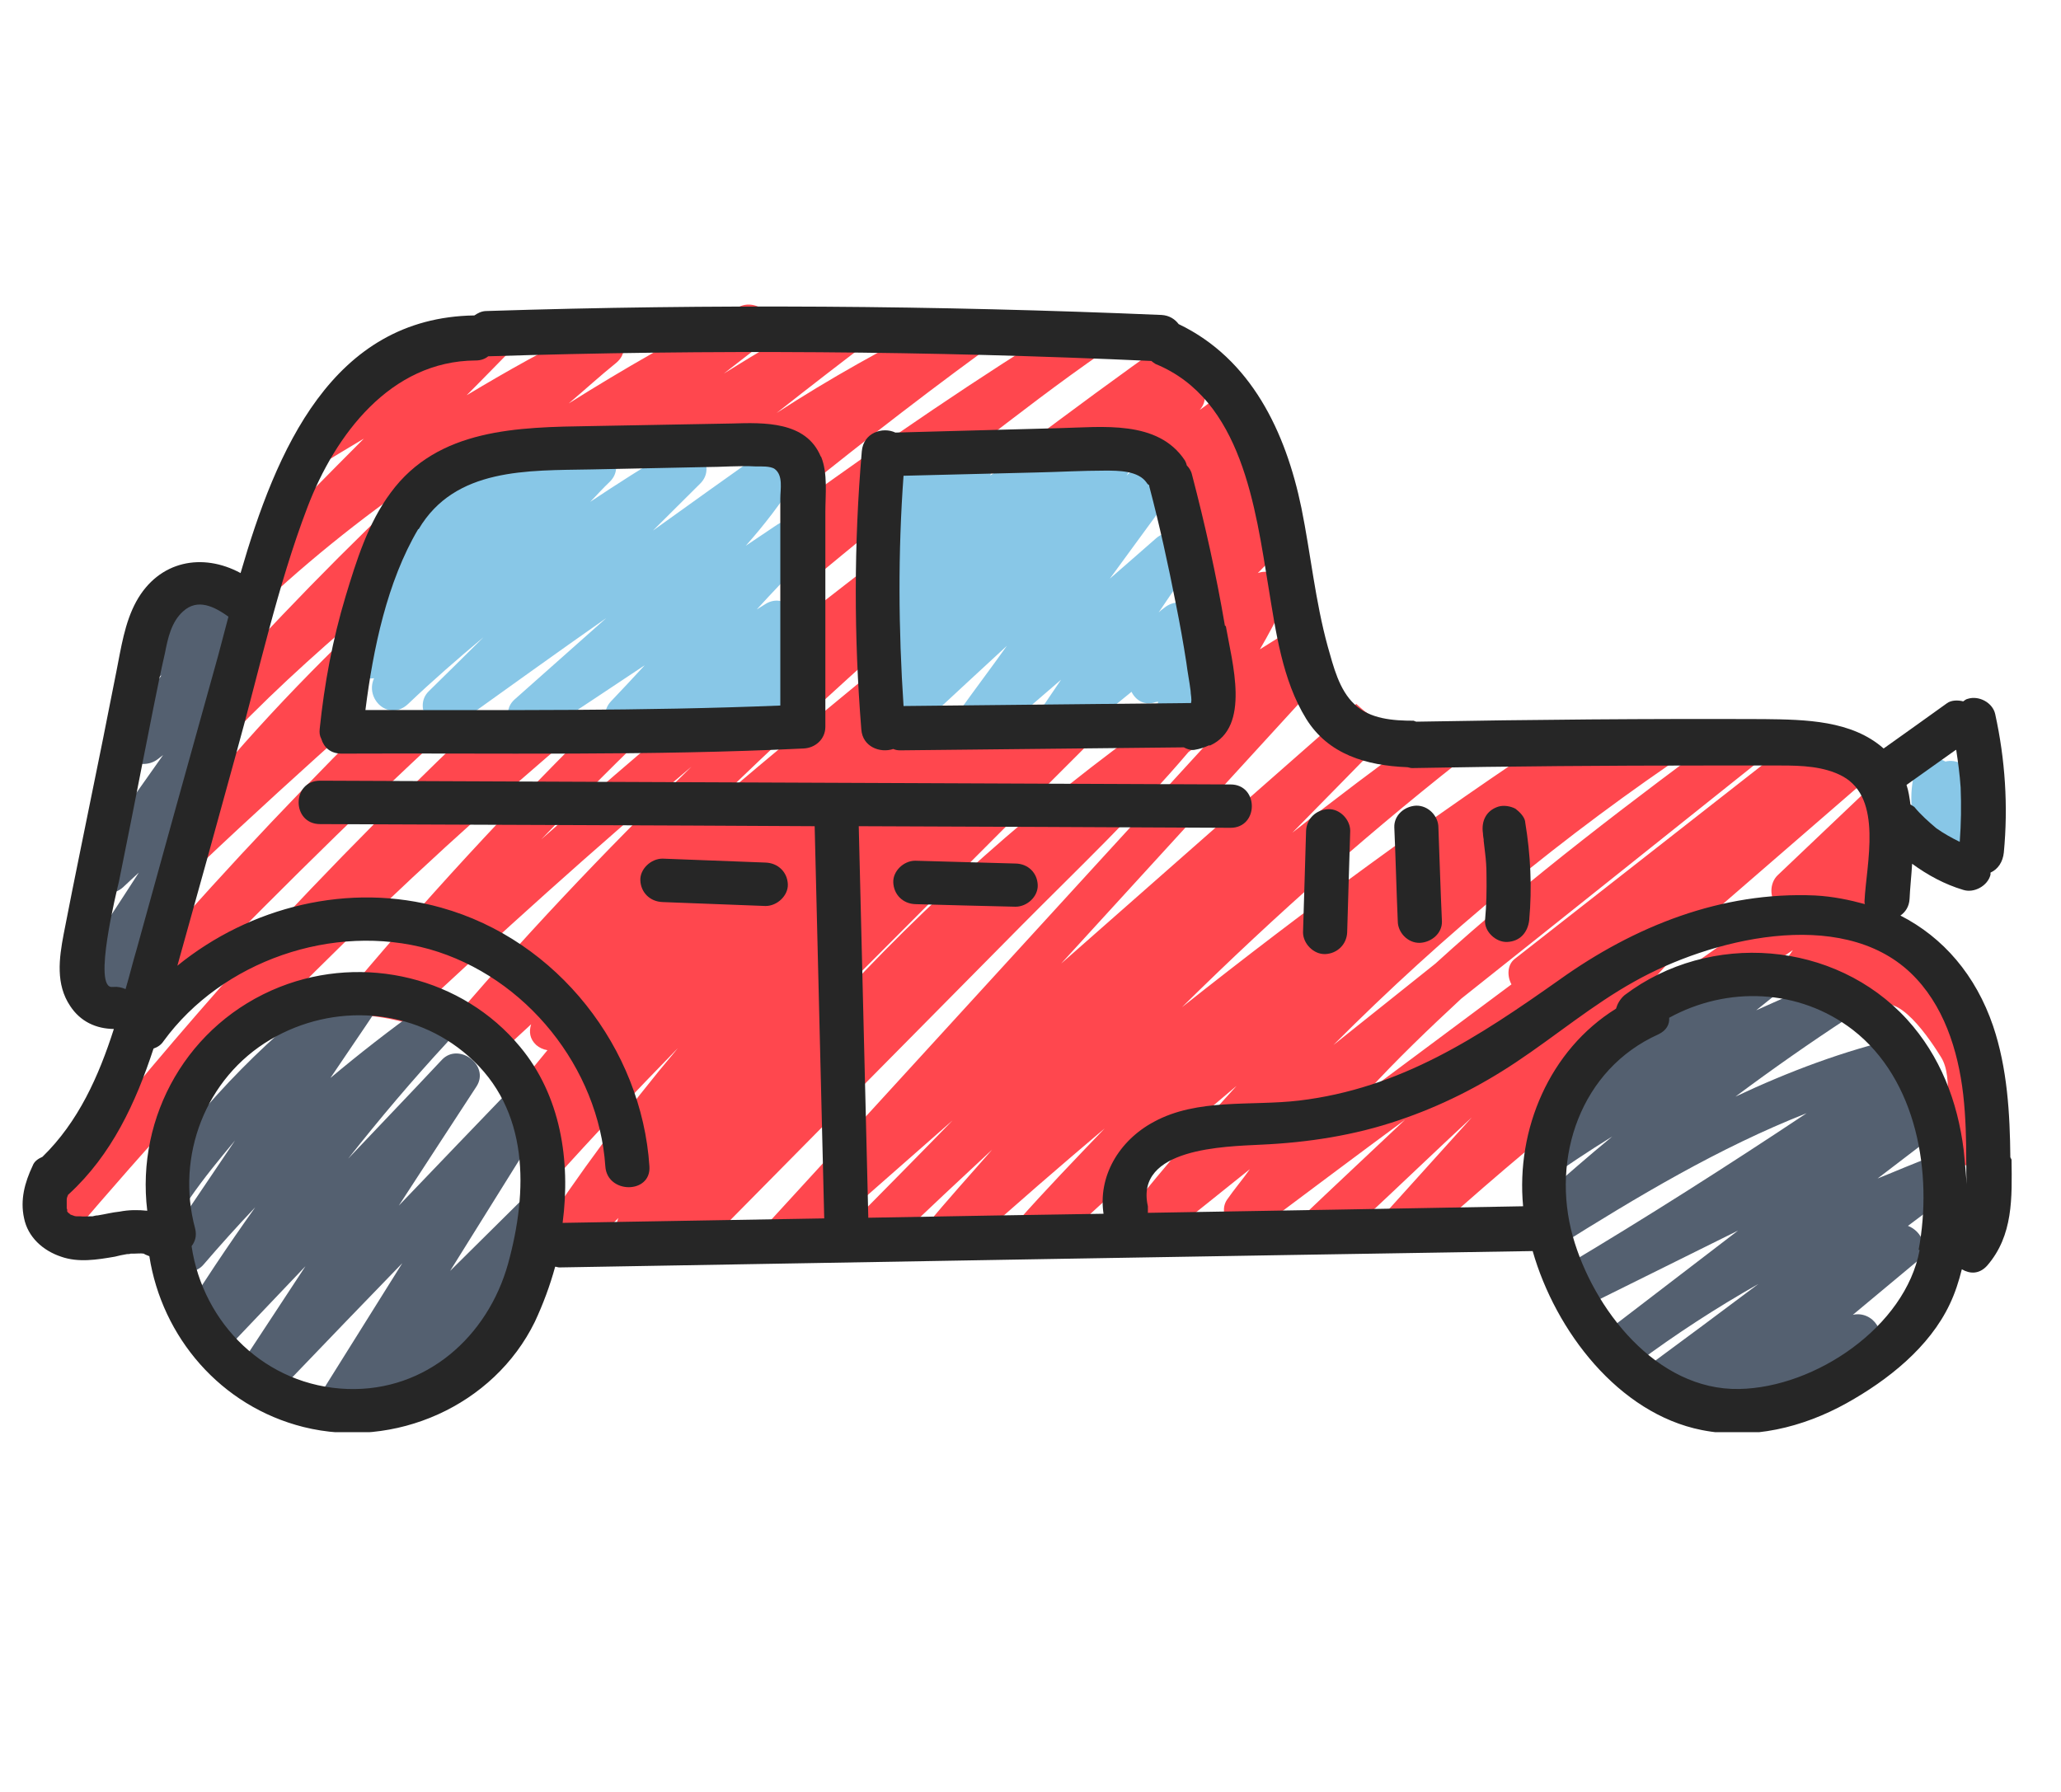 <svg xmlns="http://www.w3.org/2000/svg" xmlns:xlink="http://www.w3.org/1999/xlink" width="46" zoomAndPan="magnify" viewBox="0 0 34.5 30" height="40" preserveAspectRatio="xMidYMid meet" version="1.0"><defs><clipPath id="e73565eb25"><path d="M 3 5.105 L 18 5.105 L 18 13 L 3 13 Z M 3 5.105 " clip-rule="nonzero"/></clipPath><clipPath id="322d6461a3"><path d="M 13 5.105 L 19 5.105 L 19 10 L 13 10 Z M 13 5.105 " clip-rule="nonzero"/></clipPath><clipPath id="57dead8319"><path d="M 5 5.105 L 33.703 5.105 L 33.703 22 L 5 22 Z M 5 5.105 " clip-rule="nonzero"/></clipPath><clipPath id="adf7aeca7c"><path d="M 0.316 12 L 10 12 L 10 21 L 0.316 21 Z M 0.316 12 " clip-rule="nonzero"/></clipPath><clipPath id="143d5b4f6d"><path d="M 31 12 L 33.703 12 L 33.703 15 L 31 15 Z M 31 12 " clip-rule="nonzero"/></clipPath><clipPath id="4a8b06f282"><path d="M 2 16 L 10 16 L 10 23.977 L 2 23.977 Z M 2 16 " clip-rule="nonzero"/></clipPath><clipPath id="a9fd09aab3"><path d="M 25 16 L 33 16 L 33 23.977 L 25 23.977 Z M 25 16 " clip-rule="nonzero"/></clipPath><clipPath id="b223e0a69c"><path d="M 0.316 5.105 L 33.703 5.105 L 33.703 23.977 L 0.316 23.977 Z M 0.316 5.105 " clip-rule="nonzero"/></clipPath></defs><path fill="#ff474e" d="M 7.066 12.207 C 6.785 12.293 6.457 12.359 6.184 12.242 C 6.145 12.227 6.109 12.207 6.082 12.184 C 4.691 13.578 3.348 15.008 2.086 16.508 C 1.789 16.863 2.273 17.367 2.609 17.023 C 4.191 15.398 5.812 13.766 7.5 12.211 C 7.355 12.211 7.219 12.199 7.074 12.199 Z M 7.066 12.207 " fill-opacity="1" fill-rule="nonzero"/><path fill="#ff474e" d="M 5.727 11.66 C 5.719 11.473 5.844 11.254 6.016 11.145 C 6.031 11.102 6.051 11.059 6.074 11.023 C 6.074 11.008 6.074 10.992 6.074 10.984 C 6.098 10.906 6.141 10.84 6.184 10.781 C 6.195 10.746 6.227 10.727 6.242 10.688 C 6.27 10.5 6.305 10.312 6.355 10.129 C 5.098 11.312 3.902 12.566 2.848 13.949 C 2.824 13.969 2.809 14 2.789 14.02 C 2.535 14.359 3.078 14.738 3.367 14.461 C 4.207 13.664 5.074 12.879 5.945 12.098 C 5.812 11.988 5.727 11.852 5.719 11.652 Z M 5.727 11.66 " fill-opacity="1" fill-rule="nonzero"/><g clip-path="url(#e73565eb25)"><path fill="#ff474e" d="M 15.762 5.348 C 14.809 5.824 13.883 6.34 13 6.914 C 13.551 6.48 14.105 6.051 14.664 5.629 C 14.766 5.559 14.816 5.457 14.824 5.355 C 14.605 5.355 14.383 5.359 14.164 5.359 C 14.027 5.359 13.918 5.316 13.824 5.254 C 13.246 5.57 12.672 5.906 12.117 6.254 C 12.348 6.074 12.586 5.891 12.816 5.711 C 13.164 5.441 12.723 4.961 12.371 5.137 C 11.395 5.629 10.438 6.176 9.52 6.754 C 9.785 6.531 10.039 6.297 10.316 6.074 C 10.656 5.789 10.219 5.332 9.867 5.5 C 9.156 5.832 8.477 6.219 7.812 6.617 C 8.109 6.32 8.402 6.016 8.699 5.715 C 8.781 5.637 8.801 5.543 8.801 5.449 C 8.723 5.461 8.645 5.461 8.57 5.441 C 8.359 5.406 8.152 5.375 7.941 5.34 C 7.016 5.906 6.09 6.473 5.168 7.039 C 5.141 7.109 5.098 7.176 5.047 7.234 C 5.074 7.199 5.105 7.16 5.133 7.125 C 5.082 7.184 5.062 7.27 5.023 7.336 C 5.023 7.336 5.023 7.344 5.023 7.352 C 5.012 7.395 5.004 7.438 4.98 7.48 C 4.922 7.574 4.871 7.676 4.82 7.77 C 4.922 7.887 5.09 7.953 5.262 7.844 C 5.539 7.676 5.812 7.508 6.09 7.344 C 5.496 7.938 4.91 8.539 4.316 9.137 C 4.316 9.188 4.332 9.242 4.336 9.297 C 4.336 9.383 4.324 9.453 4.285 9.527 C 4.266 9.602 4.223 9.664 4.156 9.723 C 4.098 9.781 4.035 9.824 3.961 9.848 C 3.891 9.883 3.809 9.906 3.723 9.898 C 3.672 9.898 3.629 9.891 3.578 9.875 C 3.246 10.211 3.758 10.719 4.098 10.391 C 5.023 9.492 6.031 8.68 7.094 7.953 C 5.801 9.164 4.555 10.434 3.375 11.77 C 3.062 12.117 3.57 12.625 3.895 12.285 C 4.691 11.457 5.547 10.703 6.422 9.969 C 6.48 9.797 6.559 9.629 6.66 9.469 C 6.734 9.055 6.855 8.684 7.129 8.336 C 7.176 8.285 7.227 8.25 7.273 8.227 C 7.297 8.199 7.305 8.172 7.332 8.141 C 7.703 7.711 8.375 7.555 8.91 7.457 C 9.48 7.355 10.07 7.305 10.648 7.301 C 11.133 7.301 11.633 7.336 12.082 7.539 C 12.152 7.473 12.23 7.414 12.32 7.363 C 12.672 7.168 13.109 7.352 13.223 7.727 C 13.281 7.902 13.324 8.082 13.359 8.273 C 14.512 7.344 15.684 6.434 16.891 5.57 C 16.992 5.5 17.043 5.406 17.059 5.316 C 16.633 5.316 16.203 5.316 15.777 5.316 Z M 15.762 5.348 " fill-opacity="1" fill-rule="nonzero"/></g><g clip-path="url(#322d6461a3)"><path fill="#ff474e" d="M 14.699 8.793 C 14.672 8.539 14.672 8.285 14.715 8.023 C 14.773 7.691 15.176 7.531 15.473 7.605 C 15.555 7.617 15.625 7.648 15.707 7.668 C 15.727 7.668 15.75 7.676 15.77 7.684 C 15.887 7.641 16.004 7.605 16.117 7.559 C 16.184 7.539 16.25 7.516 16.305 7.504 C 17.023 6.949 17.738 6.398 18.484 5.883 C 18.656 5.762 18.68 5.562 18.605 5.41 C 18.383 5.398 18.16 5.375 17.926 5.367 C 16.363 6.328 14.859 7.355 13.375 8.43 C 13.453 8.883 13.484 9.34 13.492 9.789 C 13.492 9.789 13.492 9.789 13.492 9.797 C 13.891 9.453 14.301 9.129 14.699 8.793 Z M 14.699 8.793 " fill-opacity="1" fill-rule="nonzero"/></g><g clip-path="url(#57dead8319)"><path fill="#ff474e" d="M 33.297 17.691 C 33.246 17.344 32.855 16.973 32.633 16.699 C 32.422 16.445 32.125 16.211 31.812 16.117 C 31.871 16.008 31.938 15.906 31.996 15.797 C 31.996 15.797 31.996 15.797 31.988 15.797 C 31.938 15.77 31.895 15.734 31.852 15.695 C 31.805 15.652 31.762 15.609 31.734 15.551 C 31.668 15.43 31.652 15.363 31.648 15.227 C 31.648 15.203 31.648 15.176 31.652 15.152 C 31.617 15.16 31.59 15.168 31.555 15.188 C 31.457 15.238 31.363 15.289 31.27 15.348 L 31.703 14.73 C 31.895 14.469 31.598 14.137 31.312 14.188 L 31.793 13.73 C 31.93 13.598 31.938 13.344 31.793 13.215 C 31.641 13.078 31.414 13.078 31.27 13.215 C 30.766 13.691 30.266 14.172 29.758 14.652 C 29.621 14.781 29.613 15.035 29.758 15.168 C 29.758 15.168 29.758 15.168 29.766 15.168 C 28.84 15.789 27.922 16.43 27.039 17.105 C 27.594 16.488 28.152 15.871 28.711 15.246 L 31.668 12.684 C 31.605 12.699 31.531 12.707 31.465 12.691 C 31.387 12.691 31.309 12.664 31.234 12.617 C 31.164 12.582 31.105 12.531 31.062 12.461 C 31.012 12.402 30.973 12.336 30.961 12.262 C 30.785 12.395 30.613 12.523 30.438 12.648 C 30.418 12.605 30.395 12.566 30.367 12.539 C 30.215 12.387 29.996 12.414 29.844 12.539 C 28.348 13.707 26.855 14.883 25.359 16.051 C 25.227 16.152 25.227 16.344 25.301 16.48 C 24.496 17.082 23.688 17.68 22.883 18.281 C 23.383 17.734 23.918 17.223 24.461 16.719 C 26.148 15.379 27.828 14.035 29.512 12.691 C 29.84 12.438 29.402 11.871 29.062 12.117 C 27.34 13.395 25.613 14.688 24.027 16.133 C 23.457 16.59 22.891 17.039 22.32 17.496 C 24.164 15.645 26.184 13.977 28.367 12.516 C 28.543 12.402 28.562 12.211 28.5 12.059 C 28.23 12.105 27.965 12.148 27.695 12.133 C 27.68 12.133 27.668 12.125 27.652 12.117 C 27.34 12.328 27.031 12.539 26.711 12.742 C 26.75 12.723 26.777 12.691 26.812 12.672 C 27.008 12.531 27.008 12.301 26.906 12.148 C 26.668 12.168 26.43 12.191 26.184 12.211 C 23.977 13.664 21.848 15.227 19.785 16.863 C 21.355 15.312 23.02 13.84 24.773 12.48 C 24.832 12.438 24.852 12.387 24.867 12.328 C 24.512 12.352 24.156 12.352 23.809 12.293 C 23.078 12.828 22.348 13.375 21.633 13.941 C 22.211 13.352 22.789 12.766 23.363 12.176 C 23.188 12.109 23.016 12.031 22.863 11.922 C 22.805 11.879 22.754 11.828 22.703 11.785 C 21.055 13.234 19.41 14.68 17.762 16.133 C 19.266 14.484 20.77 12.844 22.277 11.195 C 22.137 10.93 22.043 10.629 21.965 10.332 C 21.668 10.508 21.379 10.688 21.09 10.871 C 21.234 10.625 21.371 10.367 21.488 10.113 C 21.625 9.816 21.363 9.484 21.055 9.594 C 21.254 9.391 21.449 9.191 21.652 8.988 C 21.609 8.707 21.598 8.426 21.625 8.148 C 21.559 8.148 21.488 8.148 21.422 8.199 C 21.402 8.215 21.379 8.227 21.355 8.242 C 21.305 8.09 21.16 7.965 21.004 7.965 C 21.277 7.691 20.973 7.184 20.625 7.371 C 20.75 7.277 20.863 7.176 20.988 7.082 C 21.312 6.828 20.871 6.262 20.539 6.508 C 20.52 6.531 20.488 6.543 20.469 6.566 C 20.453 6.582 20.438 6.586 20.422 6.602 C 20.309 6.688 20.199 6.785 20.082 6.863 C 20.258 6.668 20.141 6.414 19.953 6.32 C 19.977 6.305 19.988 6.289 20.012 6.277 C 20.32 6.008 19.91 5.461 19.562 5.703 C 18.738 6.281 17.918 6.891 17.109 7.496 C 17.133 7.496 17.152 7.504 17.176 7.508 C 17.219 7.523 17.246 7.555 17.289 7.574 C 17.602 7.559 17.914 7.539 18.223 7.559 C 18.305 7.559 18.383 7.555 18.461 7.559 C 18.602 7.574 18.738 7.609 18.867 7.66 C 19.121 7.676 19.34 7.844 19.418 8.09 C 19.445 8.176 19.477 8.266 19.496 8.359 C 19.504 8.43 19.504 8.496 19.496 8.57 C 19.496 8.57 19.496 8.578 19.496 8.582 C 19.598 8.664 19.684 8.766 19.734 8.895 C 19.793 9.035 19.836 9.172 19.879 9.301 C 19.953 9.504 20.027 9.703 20.09 9.906 C 20.125 10.02 20.121 10.129 20.09 10.23 C 20.113 10.312 20.141 10.383 20.148 10.465 C 20.172 10.609 20.148 10.746 20.098 10.879 C 20.113 10.906 20.125 10.941 20.133 10.973 C 20.148 10.965 20.164 10.949 20.176 10.941 C 20.164 10.957 20.156 10.973 20.141 10.992 C 20.172 11.086 20.176 11.184 20.156 11.277 C 20.215 11.719 19.824 12.023 19.434 11.953 C 19.41 11.973 19.395 12.004 19.375 12.023 C 17.355 13.461 15.504 15.109 13.848 16.93 C 13.859 16.895 13.867 16.863 13.859 16.828 C 15.539 15.145 17.211 13.461 18.891 11.785 C 18.773 11.82 18.652 11.844 18.52 11.852 C 18.469 11.863 18.418 11.879 18.367 11.871 C 18.121 11.871 17.875 11.836 17.637 11.793 C 17.535 11.82 17.43 11.836 17.328 11.855 C 17.277 11.895 17.219 11.914 17.16 11.93 C 16.848 12.016 16.531 11.965 16.219 11.938 C 16.125 11.93 16.031 11.938 15.938 11.938 C 15.812 12.148 15.562 12.262 15.32 12.234 C 15.121 12.211 14.977 12.09 14.879 11.93 C 14.785 11.805 14.742 11.652 14.75 11.492 C 14.742 11.379 14.75 11.254 14.816 11.145 C 14.777 11.234 14.773 11.254 14.777 11.211 C 14.793 11.145 14.824 11.094 14.852 11.043 C 13.891 11.836 12.926 12.625 11.98 13.438 C 12.941 12.496 13.934 11.59 14.938 10.688 C 14.945 10.652 14.969 10.617 14.98 10.578 C 14.918 10.516 14.852 10.441 14.824 10.348 C 14.742 10.215 14.691 10.062 14.691 9.898 C 14.691 9.715 14.73 9.512 14.801 9.332 C 14.801 9.316 14.801 9.301 14.793 9.289 C 14.359 9.629 13.91 9.969 13.477 10.316 C 13.469 10.484 13.477 10.652 13.453 10.82 C 13.461 10.832 13.477 10.848 13.484 10.863 C 13.586 11.082 13.52 11.371 13.332 11.539 C 13.309 11.633 13.297 11.727 13.266 11.82 C 13.188 12.117 12.891 12.293 12.594 12.258 C 12.332 12.227 12.176 12.047 12.102 11.828 C 11.906 11.852 11.719 11.887 11.531 11.922 C 10.699 12.617 9.875 13.332 9.062 14.051 C 9.723 13.359 10.395 12.684 11.09 12.023 C 11.051 12.031 11.008 12.039 10.973 12.039 C 10.945 12.047 10.906 12.055 10.879 12.059 C 10.793 12.098 10.707 12.125 10.609 12.133 C 10.395 12.191 10.176 12.234 9.961 12.219 C 9.922 12.219 9.895 12.207 9.867 12.207 C 8.273 13.789 6.77 15.441 5.352 17.176 C 5.465 17.082 5.609 17.016 5.762 17.004 C 6.098 16.973 6.449 17.031 6.785 17.117 C 8.348 15.652 9.938 14.215 11.574 12.836 C 10.105 14.266 8.695 15.754 7.371 17.324 C 7.484 17.379 7.594 17.453 7.695 17.539 C 7.855 17.629 8 17.723 8.145 17.832 C 8.398 17.605 8.645 17.375 8.891 17.148 C 8.852 17.273 8.867 17.395 8.977 17.496 C 9.027 17.539 9.09 17.57 9.164 17.582 C 8.977 17.809 8.793 18.035 8.613 18.25 C 8.688 18.332 8.758 18.398 8.824 18.484 C 9.129 18.898 9.23 19.398 9.141 19.871 C 9.18 19.848 9.215 19.828 9.242 19.789 C 9.922 19.027 10.633 18.281 11.348 17.547 C 10.48 18.578 9.68 19.66 8.941 20.793 C 8.875 20.895 8.875 20.988 8.902 21.074 C 8.996 21.008 9.105 20.957 9.25 20.953 C 9.438 20.953 9.621 20.945 9.809 20.938 C 9.988 20.754 10.168 20.574 10.352 20.391 C 10.277 20.551 10.359 20.762 10.504 20.844 C 10.609 20.906 10.719 20.902 10.82 20.855 C 10.82 20.871 10.82 20.887 10.82 20.902 C 11.148 20.887 11.48 20.863 11.805 20.852 C 13.57 19.062 15.336 17.277 17.094 15.5 C 18.027 14.559 19.027 13.613 19.895 12.59 C 20.055 12.473 20.223 12.363 20.387 12.25 C 17.832 15.035 15.285 17.832 12.73 20.617 C 12.672 20.676 12.652 20.742 12.637 20.805 C 12.977 20.793 13.316 20.777 13.656 20.77 L 15.945 18.758 C 15.453 19.266 14.953 19.77 14.453 20.277 C 14.293 20.438 14.332 20.641 14.453 20.762 C 14.633 20.762 14.816 20.762 14.996 20.77 C 15.523 20.254 16.066 19.754 16.609 19.246 C 16.234 19.676 15.852 20.094 15.488 20.539 C 15.422 20.617 15.402 20.699 15.402 20.777 C 15.699 20.793 15.988 20.801 16.285 20.812 C 17.008 20.16 17.746 19.523 18.492 18.891 C 18 19.406 17.508 19.914 17.035 20.449 C 16.93 20.582 16.922 20.719 16.973 20.844 C 17.203 20.852 17.434 20.863 17.668 20.863 C 18.652 19.941 19.664 19.051 20.699 18.18 C 20.09 18.848 19.496 19.527 18.934 20.234 C 18.637 20.602 19.086 21.047 19.453 20.75 C 19.945 20.355 20.438 19.965 20.922 19.574 C 20.801 19.746 20.664 19.906 20.539 20.086 C 20.344 20.379 20.75 20.805 21.047 20.59 C 21.871 19.973 22.695 19.355 23.52 18.746 C 22.922 19.312 22.32 19.871 21.727 20.438 C 21.66 20.492 21.641 20.559 21.625 20.633 C 22.016 20.574 22.406 20.508 22.797 20.438 C 23.414 19.863 24.02 19.281 24.637 18.707 C 24.129 19.266 23.629 19.828 23.121 20.387 C 23.461 20.34 23.855 20.355 24.129 20.5 C 25.98 18.84 27.941 17.301 30.012 15.906 L 29.766 16.262 C 29.547 16.574 29.969 16.93 30.273 16.762 C 30.453 16.66 30.625 16.559 30.809 16.465 C 30.613 16.812 31.105 17.227 31.387 16.91 C 31.734 16.508 32.34 17.453 32.492 17.699 C 32.711 18.047 32.551 18.758 32.535 19.16 C 32.523 19.625 33.262 19.625 33.273 19.16 C 33.289 18.703 33.391 18.156 33.32 17.699 Z M 33.297 17.691 " fill-opacity="1" fill-rule="nonzero"/></g><g clip-path="url(#adf7aeca7c)"><path fill="#ff474e" d="M 9.141 12.309 C 8.715 12.309 8.281 12.262 7.855 12.234 C 6.414 13.613 5.012 15.035 3.688 16.531 C 2.645 17.715 1.637 18.926 0.668 20.176 C 0.668 20.176 0.652 20.188 0.652 20.195 C 0.633 20.219 0.617 20.246 0.598 20.27 C 0.344 20.598 0.906 21.023 1.176 20.711 C 3.773 17.633 6.645 14.781 9.734 12.184 C 9.684 12.168 9.633 12.148 9.582 12.125 C 9.469 12.242 9.309 12.312 9.141 12.312 Z M 9.141 12.309 " fill-opacity="1" fill-rule="nonzero"/></g><path fill="#88c7e7" d="M 13.324 10.578 C 13.453 10.289 13.137 9.91 12.812 10.113 C 12.762 10.145 12.719 10.172 12.668 10.203 C 12.926 9.918 13.195 9.645 13.453 9.359 C 13.73 9.07 13.367 8.547 13.008 8.785 C 12.832 8.902 12.66 9.02 12.484 9.137 C 12.789 8.793 13.07 8.43 13.316 8.039 C 13.5 7.742 13.121 7.32 12.812 7.539 C 12.18 7.988 11.559 8.43 10.93 8.883 L 11.719 8.098 C 12.016 7.809 11.641 7.312 11.27 7.523 C 10.801 7.801 10.336 8.098 9.879 8.402 C 9.988 8.293 10.09 8.176 10.207 8.066 C 10.504 7.777 10.125 7.285 9.758 7.496 C 9.57 7.605 9.402 7.727 9.23 7.844 C 9.387 7.555 9.035 7.219 8.707 7.371 C 7.805 7.793 6.992 8.395 6.336 9.129 C 6.102 9.383 6.328 9.73 6.586 9.758 C 6.344 10.102 6.098 10.457 5.879 10.82 C 5.703 11.102 5.996 11.398 6.262 11.355 C 6.102 11.699 6.508 12.09 6.832 11.785 C 7.238 11.398 7.66 11.031 8.094 10.668 C 7.789 10.973 7.477 11.277 7.176 11.574 C 6.891 11.855 7.273 12.395 7.621 12.148 C 8.461 11.547 9.301 10.941 10.148 10.348 C 9.633 10.805 9.129 11.254 8.613 11.711 C 8.305 11.988 8.707 12.516 9.062 12.285 C 9.641 11.902 10.215 11.523 10.793 11.137 C 10.605 11.34 10.414 11.547 10.227 11.742 C 9.953 12.031 10.309 12.539 10.676 12.312 L 11.387 11.871 C 11.457 12.059 11.684 12.191 11.906 12.066 C 11.973 12.031 12.035 11.996 12.109 11.953 C 12.16 12.098 12.297 12.207 12.473 12.191 C 12.629 12.328 12.898 12.359 13.035 12.125 C 13.109 12.004 13.18 11.879 13.254 11.754 C 13.324 11.633 13.316 11.508 13.254 11.406 C 13.316 11.328 13.391 11.238 13.453 11.16 C 13.629 10.949 13.535 10.66 13.332 10.566 Z M 13.324 10.578 " fill-opacity="1" fill-rule="nonzero"/><path fill="#88c7e7" d="M 19.938 10.855 C 19.98 10.777 20.02 10.703 20.062 10.625 C 20.258 10.246 19.801 9.918 19.484 10.18 C 19.453 10.203 19.426 10.223 19.395 10.254 C 19.578 9.984 19.758 9.723 19.93 9.453 C 20.176 9.09 19.648 8.75 19.352 9.012 C 19.094 9.238 18.84 9.461 18.578 9.688 C 18.949 9.18 19.316 8.68 19.684 8.176 C 19.938 7.828 19.402 7.465 19.105 7.734 L 18.859 7.961 C 19.086 7.617 18.645 7.203 18.305 7.504 L 17.957 7.809 C 17.926 7.598 17.73 7.406 17.5 7.496 C 17.168 7.617 16.863 7.777 16.574 7.961 C 16.727 7.668 16.355 7.262 16.059 7.48 C 15.953 7.559 15.844 7.641 15.734 7.719 C 15.574 7.59 15.309 7.559 15.156 7.777 C 14.945 8.066 14.73 8.359 14.52 8.656 C 14.324 8.918 14.664 9.297 14.953 9.188 C 14.824 9.398 14.691 9.605 14.562 9.816 C 14.41 10.059 14.621 10.324 14.852 10.363 C 14.715 10.543 14.578 10.727 14.445 10.914 C 14.199 11.27 14.73 11.617 15.023 11.355 L 15.082 11.305 C 15.02 11.43 14.945 11.559 14.895 11.699 C 14.766 12.059 15.258 12.285 15.512 12.055 C 15.957 11.641 16.406 11.227 16.855 10.812 C 16.59 11.184 16.312 11.551 16.047 11.922 C 15.785 12.27 16.328 12.617 16.625 12.363 C 17 12.039 17.383 11.703 17.762 11.379 C 17.637 11.566 17.508 11.75 17.383 11.938 C 17.137 12.301 17.66 12.625 17.965 12.379 L 18.941 11.582 C 19.012 11.727 19.164 11.82 19.344 11.754 C 19.359 11.754 19.375 11.75 19.383 11.742 C 19.383 11.754 19.383 11.77 19.383 11.785 C 19.359 11.98 19.57 12.148 19.75 12.148 C 19.969 12.148 20.098 11.98 20.121 11.785 C 20.141 11.59 20.164 11.398 20.191 11.203 C 20.207 11.051 20.09 10.922 19.945 10.871 Z M 19.938 10.855 " fill-opacity="1" fill-rule="nonzero"/><g clip-path="url(#143d5b4f6d)"><path fill="#88c7e7" d="M 32.992 13.004 C 32.965 12.918 32.906 12.836 32.828 12.785 C 32.754 12.742 32.652 12.727 32.566 12.75 C 32.535 12.734 32.516 12.723 32.488 12.715 C 32.391 12.691 32.285 12.699 32.203 12.75 C 32.125 12.801 32.051 12.875 32.039 12.969 C 31.945 13.383 32 13.801 32.203 14.18 C 32.262 14.289 32.398 14.359 32.523 14.359 C 32.66 14.359 32.77 14.289 32.84 14.18 C 33.066 13.848 33.129 13.387 33 13.004 Z M 32.992 13.004 " fill-opacity="1" fill-rule="nonzero"/></g><g clip-path="url(#4a8b06f282)"><path fill="#546070" d="M 8.789 20.035 L 7.535 21.277 C 8.078 20.406 8.621 19.535 9.164 18.664 C 9.148 18.645 9.137 18.629 9.121 18.613 C 9.137 18.629 9.148 18.652 9.164 18.664 C 9.137 18.629 9.105 18.586 9.086 18.543 C 8.977 18.383 8.875 18.215 8.789 18.039 C 8.738 18.055 8.695 18.086 8.648 18.129 C 7.992 18.809 7.332 19.5 6.676 20.184 C 7.109 19.516 7.543 18.855 7.977 18.188 C 8.203 17.836 7.68 17.445 7.398 17.742 C 6.879 18.297 6.348 18.848 5.828 19.398 C 6.355 18.73 6.906 18.078 7.484 17.453 C 7.754 17.164 7.391 16.633 7.035 16.879 C 6.516 17.25 6.016 17.641 5.531 18.047 C 5.793 17.656 6.059 17.273 6.32 16.879 C 6.516 16.59 6.117 16.16 5.812 16.379 C 4.539 17.301 3.449 18.41 2.543 19.688 C 2.273 20.074 2.91 20.438 3.18 20.059 C 3.41 19.727 3.672 19.406 3.934 19.094 L 2.832 20.727 C 2.602 21.066 3.145 21.488 3.41 21.168 C 3.688 20.844 3.977 20.523 4.273 20.211 C 3.816 20.852 3.383 21.504 2.961 22.172 C 3.195 22.359 3.418 22.555 3.637 22.75 C 4.129 22.234 4.621 21.715 5.113 21.199 C 4.742 21.766 4.367 22.332 3.996 22.898 C 4.285 22.949 4.578 23.012 4.859 23.094 C 5.48 22.445 6.109 21.793 6.734 21.148 C 6.293 21.852 5.855 22.555 5.414 23.258 C 5.691 23.348 5.973 23.434 6.254 23.508 C 6.371 23.477 6.488 23.449 6.602 23.418 C 6.871 23.34 7.137 23.273 7.406 23.215 C 8.059 22.293 8.707 21.371 9.359 20.457 C 9.605 20.117 9.07 19.73 8.781 20.016 Z M 8.789 20.035 " fill-opacity="1" fill-rule="nonzero"/></g><g clip-path="url(#a9fd09aab3)"><path fill="#546070" d="M 32.336 19.367 C 32.031 19.477 31.734 19.609 31.43 19.73 L 32.559 18.867 C 32.906 18.602 32.465 18.121 32.109 18.297 C 32.051 18.324 32 18.352 31.945 18.375 C 32.066 18.289 32.191 18.207 32.312 18.129 C 32.152 17.934 32.016 17.723 31.922 17.488 C 31.887 17.453 31.855 17.41 31.836 17.367 C 30.867 17.59 29.945 17.938 29.051 18.359 C 29.664 17.902 30.293 17.461 30.938 17.039 C 31.262 16.828 31.062 16.211 30.656 16.371 C 30.625 16.387 30.598 16.402 30.57 16.406 C 30.172 16.566 29.781 16.742 29.398 16.914 C 29.555 16.785 29.723 16.656 29.883 16.523 C 30.035 16.402 30.02 16.227 29.934 16.09 C 29.715 16.066 29.496 16.051 29.281 16.047 C 28.254 16.656 27.227 17.266 26.191 17.875 C 26.207 17.961 26.207 18.047 26.168 18.148 C 26.156 18.191 26.133 18.238 26.105 18.297 C 26.047 18.402 26.012 18.512 25.973 18.629 C 25.973 18.629 25.973 18.637 25.973 18.645 C 25.973 18.652 25.973 18.664 25.973 18.672 C 25.988 18.672 25.996 18.695 26.012 18.695 C 26.004 18.695 25.996 18.707 25.988 18.715 C 26.004 18.766 26.023 18.816 26.023 18.875 C 26.023 19.078 25.922 19.238 25.816 19.398 C 25.809 19.535 25.816 19.676 25.816 19.805 C 26.199 19.535 26.59 19.273 26.988 19.027 C 26.598 19.348 26.219 19.68 25.836 20.016 C 25.871 20.305 25.953 20.598 26.062 20.879 C 27.406 20.035 28.773 19.215 30.242 18.637 C 28.91 19.523 27.566 20.379 26.191 21.199 C 26.301 21.422 26.422 21.648 26.559 21.859 C 27.406 21.438 28.246 21.023 29.094 20.602 L 26.887 22.293 C 27.043 22.484 27.211 22.664 27.406 22.816 C 28.051 22.336 28.73 21.895 29.434 21.496 C 28.805 21.969 28.172 22.438 27.543 22.902 C 27.762 23.055 28 23.188 28.254 23.266 C 28.957 23.484 29.707 23.297 30.426 23.477 C 30.453 23.484 30.477 23.508 30.504 23.512 C 30.793 23.215 31.074 22.91 31.363 22.613 C 31.633 22.336 31.352 21.938 31.016 22.012 L 32.09 21.117 C 32.32 20.922 32.168 20.609 31.938 20.523 C 32.16 20.355 32.391 20.184 32.617 20.016 C 32.922 19.789 32.762 19.195 32.336 19.348 Z M 32.336 19.367 " fill-opacity="1" fill-rule="nonzero"/></g><path fill="#546070" d="M 4.293 9.816 C 4.191 9.664 3.984 9.578 3.801 9.695 C 3.273 10.043 2.738 10.398 2.211 10.746 C 2.211 10.777 2.211 10.797 2.211 10.828 C 2.195 10.863 2.188 10.898 2.172 10.934 C 2.172 10.965 2.172 11 2.172 11.031 C 2.137 11.203 2.086 11.379 2.023 11.547 C 2.117 11.602 2.238 11.609 2.363 11.531 C 2.477 11.457 2.586 11.379 2.703 11.305 C 2.492 11.625 2.281 11.945 2.066 12.262 C 1.82 12.633 2.34 12.945 2.645 12.707 C 2.672 12.684 2.703 12.664 2.73 12.641 L 1.48 14.41 C 1.234 14.762 1.762 15.125 2.059 14.855 C 2.145 14.773 2.238 14.688 2.324 14.609 C 1.992 15.125 1.652 15.637 1.32 16.152 C 1.133 16.445 1.473 16.77 1.746 16.684 C 1.684 16.801 1.617 16.922 1.551 17.039 C 1.586 17.047 1.625 17.062 1.66 17.066 C 1.82 17.117 1.934 17.215 2.027 17.344 C 2.074 17.41 2.094 17.48 2.102 17.555 C 2.383 17.039 2.672 16.523 2.957 16.008 C 2.883 15.887 2.855 15.734 2.883 15.574 C 3.223 13.91 3.645 12.27 4.078 10.637 C 4.035 10.676 3.988 10.703 3.945 10.738 C 4.004 10.652 4.062 10.566 4.113 10.484 C 4.172 10.266 4.23 10.043 4.285 9.824 Z M 4.293 9.816 " fill-opacity="1" fill-rule="nonzero"/><g clip-path="url(#b223e0a69c)"><path fill="#262626" d="M 33.652 19.375 C 33.645 18.645 33.602 17.883 33.363 17.176 C 33.074 16.328 32.531 15.695 31.812 15.328 C 31.895 15.27 31.957 15.18 31.965 15.051 C 31.973 14.867 31.996 14.664 32.008 14.461 C 32.27 14.652 32.551 14.805 32.863 14.898 C 33.043 14.957 33.273 14.832 33.32 14.645 C 33.32 14.629 33.32 14.621 33.32 14.609 C 33.449 14.551 33.527 14.426 33.543 14.273 C 33.617 13.496 33.566 12.715 33.398 11.953 C 33.355 11.762 33.125 11.641 32.941 11.699 C 32.914 11.703 32.883 11.727 32.863 11.742 C 32.777 11.719 32.66 11.719 32.586 11.777 C 32.234 12.031 31.887 12.277 31.531 12.531 C 30.996 12.059 30.223 12.047 29.527 12.039 C 27.586 12.031 25.656 12.047 23.715 12.082 C 23.695 12.082 23.688 12.074 23.664 12.066 C 23.324 12.066 22.934 12.039 22.676 11.793 C 22.414 11.551 22.32 11.152 22.227 10.828 C 22.016 10.062 21.941 9.273 21.785 8.504 C 21.523 7.234 20.945 6.008 19.73 5.426 C 19.672 5.348 19.578 5.281 19.445 5.273 C 15.668 5.113 11.906 5.086 8.145 5.207 C 8.059 5.207 7.992 5.246 7.941 5.281 C 5.555 5.316 4.621 7.547 4.027 9.594 C 3.391 9.25 2.66 9.383 2.281 10.07 C 2.086 10.426 2.027 10.848 1.949 11.238 C 1.848 11.734 1.754 12.234 1.652 12.727 C 1.457 13.699 1.254 14.664 1.066 15.637 C 0.988 16.047 0.93 16.48 1.176 16.844 C 1.348 17.105 1.609 17.223 1.906 17.227 C 1.652 18.02 1.312 18.781 0.711 19.367 C 0.641 19.398 0.574 19.441 0.547 19.516 C 0.414 19.797 0.336 20.086 0.402 20.391 C 0.465 20.711 0.719 20.938 1.023 21.039 C 1.312 21.141 1.625 21.09 1.922 21.039 C 1.984 21.023 2.051 21.008 2.125 20.996 C 2.145 20.996 2.168 20.996 2.188 20.988 C 2.195 20.988 2.238 20.988 2.246 20.988 C 2.289 20.988 2.355 20.98 2.406 20.988 C 2.434 21.008 2.469 21.016 2.5 21.031 C 2.711 22.383 3.691 23.543 5.082 23.891 C 6.609 24.27 8.266 23.535 8.953 22.129 C 9.09 21.836 9.207 21.523 9.293 21.207 C 9.316 21.207 9.336 21.219 9.367 21.219 C 14.793 21.125 20.227 21.031 25.656 20.945 C 26.039 22.285 27.094 23.664 28.484 23.941 C 29.324 24.109 30.18 23.898 30.91 23.492 C 31.605 23.105 32.297 22.555 32.637 21.836 C 32.727 21.648 32.789 21.453 32.84 21.25 C 32.973 21.328 33.129 21.336 33.262 21.191 C 33.703 20.684 33.68 20.051 33.672 19.414 Z M 32.746 12.555 C 32.777 12.758 32.805 12.961 32.82 13.184 C 32.832 13.488 32.828 13.789 32.805 14.094 C 32.668 14.027 32.535 13.953 32.414 13.867 C 32.285 13.758 32.152 13.641 32.047 13.512 C 32.031 13.496 32 13.484 31.98 13.469 C 31.965 13.359 31.949 13.242 31.914 13.141 C 32.191 12.945 32.465 12.75 32.738 12.555 Z M 1.883 16.523 C 1.543 16.566 1.957 14.906 1.992 14.754 C 2.125 14.102 2.254 13.445 2.383 12.785 C 2.508 12.168 2.621 11.547 2.762 10.93 C 2.809 10.688 2.867 10.414 3.062 10.238 C 3.309 10.008 3.594 10.16 3.824 10.324 C 3.742 10.625 3.672 10.914 3.594 11.184 C 3.156 12.75 2.723 14.316 2.289 15.887 C 2.223 16.109 2.168 16.336 2.102 16.559 C 2.035 16.531 1.973 16.516 1.891 16.523 Z M 8.504 21.16 C 8.164 22.375 7.137 23.297 5.82 23.254 C 4.445 23.207 3.398 22.156 3.207 20.863 C 3.266 20.785 3.297 20.691 3.266 20.566 C 2.941 19.363 3.434 18.047 4.531 17.402 C 5.582 16.785 6.922 16.871 7.84 17.68 C 8.867 18.578 8.84 19.941 8.504 21.16 Z M 18.484 20.32 C 17.168 20.34 15.852 20.363 14.535 20.387 C 14.484 18.199 14.426 16.016 14.375 13.832 C 16.449 13.84 18.52 13.848 20.598 13.859 C 21.074 13.859 21.074 13.133 20.598 13.133 C 15.516 13.113 10.438 13.09 5.359 13.07 C 4.879 13.07 4.879 13.797 5.359 13.797 C 8.113 13.809 10.871 13.816 13.637 13.832 C 13.688 16.023 13.746 18.207 13.797 20.398 C 12.332 20.422 10.879 20.449 9.418 20.473 C 9.555 19.426 9.383 18.34 8.707 17.527 C 7.746 16.363 6.098 15.965 4.684 16.523 C 3.145 17.133 2.273 18.688 2.465 20.27 C 2.312 20.254 2.16 20.254 2 20.285 C 1.879 20.297 1.762 20.328 1.637 20.348 C 1.609 20.348 1.582 20.355 1.551 20.363 C 1.543 20.363 1.535 20.363 1.523 20.363 C 1.523 20.363 1.523 20.363 1.516 20.363 C 1.457 20.363 1.398 20.371 1.34 20.363 C 1.34 20.363 1.312 20.363 1.297 20.363 C 1.289 20.363 1.277 20.363 1.277 20.363 C 1.246 20.363 1.227 20.348 1.195 20.34 C 1.195 20.34 1.184 20.336 1.168 20.328 C 1.195 20.34 1.152 20.312 1.145 20.305 C 1.145 20.305 1.145 20.305 1.141 20.305 C 1.141 20.297 1.133 20.289 1.125 20.285 C 1.125 20.277 1.125 20.277 1.125 20.27 C 1.125 20.254 1.125 20.238 1.117 20.234 C 1.117 20.203 1.117 20.184 1.117 20.152 C 1.117 20.145 1.117 20.109 1.117 20.102 C 1.117 20.094 1.117 20.086 1.117 20.082 C 1.117 20.051 1.133 20.023 1.141 20 C 1.141 20 1.145 20 1.152 19.992 C 1.871 19.332 2.273 18.461 2.57 17.555 C 2.637 17.531 2.695 17.496 2.738 17.43 C 3.715 16.09 5.574 15.441 7.188 15.891 C 8.809 16.352 10.023 17.883 10.133 19.527 C 10.164 19.992 10.902 19.992 10.871 19.527 C 10.742 17.555 9.336 15.738 7.383 15.195 C 5.844 14.762 4.184 15.18 2.969 16.168 C 3.301 14.984 3.629 13.801 3.953 12.617 C 4.336 11.246 4.641 9.816 5.148 8.488 C 5.609 7.285 6.531 6.043 7.961 6.035 C 8.051 6.035 8.121 6.008 8.172 5.965 C 11.871 5.848 15.574 5.875 19.273 6.043 C 19.293 6.059 19.316 6.078 19.344 6.094 C 20.793 6.688 21.016 8.512 21.234 9.832 C 21.355 10.566 21.465 11.387 21.863 12.031 C 22.234 12.633 22.875 12.816 23.551 12.844 C 23.578 12.844 23.602 12.859 23.637 12.859 C 25.273 12.828 26.914 12.816 28.551 12.816 C 28.969 12.816 29.391 12.816 29.809 12.816 C 30.156 12.816 30.531 12.828 30.844 12.996 C 31.523 13.367 31.242 14.457 31.211 15.086 C 31.211 15.109 31.211 15.125 31.219 15.137 C 30.961 15.066 30.684 15.008 30.387 14.992 C 28.816 14.922 27.355 15.508 26.105 16.402 C 24.75 17.359 23.449 18.223 21.742 18.426 C 20.945 18.52 20.047 18.383 19.316 18.781 C 18.73 19.094 18.367 19.703 18.477 20.348 Z M 32.133 20.93 C 31.895 22.207 30.395 23.23 29.113 23.254 C 27.727 23.281 26.668 21.91 26.328 20.699 C 25.961 19.383 26.457 17.902 27.762 17.316 C 27.898 17.25 27.949 17.148 27.941 17.039 C 28.91 16.508 30.113 16.547 31.016 17.242 C 32.094 18.078 32.355 19.652 32.117 20.922 Z M 32.871 19.254 C 32.77 18.441 32.48 17.68 31.922 17.066 C 30.715 15.746 28.621 15.582 27.195 16.66 C 27.117 16.727 27.074 16.809 27.051 16.887 C 25.938 17.578 25.375 18.91 25.496 20.195 C 23.406 20.234 21.305 20.27 19.215 20.305 C 19.215 20.27 19.215 20.234 19.215 20.195 C 18.992 19.215 20.512 19.195 21.105 19.164 C 21.891 19.129 22.676 19.008 23.418 18.754 C 24.113 18.52 24.766 18.191 25.375 17.785 C 26.039 17.344 26.66 16.82 27.363 16.43 C 28.613 15.727 30.801 15.168 31.98 16.285 C 32.535 16.812 32.777 17.582 32.863 18.324 C 32.906 18.703 32.914 19.078 32.914 19.457 C 32.914 19.574 32.914 19.695 32.922 19.828 C 32.906 19.629 32.891 19.441 32.871 19.254 Z M 32.871 19.254 " fill-opacity="1" fill-rule="nonzero"/></g><path fill="#262626" d="M 17 14.457 C 16.445 14.441 15.887 14.426 15.32 14.41 C 15.125 14.41 14.945 14.586 14.953 14.773 C 14.961 14.977 15.113 15.129 15.32 15.137 C 15.879 15.152 16.438 15.168 17 15.18 C 17.195 15.18 17.379 15.008 17.371 14.816 C 17.363 14.613 17.211 14.461 17 14.457 Z M 17 14.457 " fill-opacity="1" fill-rule="nonzero"/><path fill="#262626" d="M 12.816 14.441 C 12.238 14.418 11.668 14.398 11.09 14.375 C 10.895 14.375 10.711 14.551 10.719 14.738 C 10.727 14.941 10.879 15.094 11.09 15.102 C 11.668 15.125 12.238 15.145 12.816 15.168 C 13.012 15.168 13.195 14.992 13.188 14.805 C 13.18 14.602 13.027 14.449 12.816 14.441 Z M 12.816 14.441 " fill-opacity="1" fill-rule="nonzero"/><path fill="#262626" d="M 22.234 13.547 C 22.031 13.555 21.871 13.707 21.863 13.91 C 21.848 14.477 21.828 15.043 21.812 15.609 C 21.812 15.797 21.988 15.98 22.184 15.973 C 22.383 15.965 22.543 15.812 22.551 15.609 C 22.566 15.043 22.586 14.477 22.602 13.91 C 22.602 13.723 22.43 13.539 22.234 13.547 Z M 22.234 13.547 " fill-opacity="1" fill-rule="nonzero"/><path fill="#262626" d="M 24.078 13.852 C 24.078 13.664 23.91 13.484 23.707 13.488 C 23.512 13.496 23.332 13.648 23.34 13.852 C 23.363 14.375 23.375 14.898 23.398 15.422 C 23.398 15.609 23.562 15.789 23.766 15.785 C 23.961 15.777 24.145 15.625 24.137 15.422 C 24.113 14.898 24.098 14.375 24.078 13.852 Z M 24.078 13.852 " fill-opacity="1" fill-rule="nonzero"/><path fill="#262626" d="M 25.531 13.758 C 25.52 13.672 25.43 13.586 25.367 13.539 C 25.285 13.496 25.172 13.477 25.082 13.504 C 24.875 13.57 24.793 13.75 24.824 13.953 C 24.824 13.992 24.832 14.02 24.836 14.055 C 24.836 14.062 24.836 14.07 24.836 14.078 C 24.844 14.145 24.852 14.207 24.859 14.273 C 24.875 14.398 24.883 14.52 24.883 14.645 C 24.887 14.898 24.883 15.152 24.859 15.406 C 24.844 15.594 25.039 15.777 25.227 15.77 C 25.445 15.762 25.574 15.609 25.598 15.406 C 25.648 14.855 25.621 14.309 25.531 13.766 Z M 25.531 13.758 " fill-opacity="1" fill-rule="nonzero"/><path fill="#262626" d="M 13.738 7.641 C 13.492 7.051 12.789 7.074 12.254 7.09 L 9.902 7.133 C 8.672 7.152 7.332 7.168 6.539 8.25 C 6.16 8.758 5.965 9.391 5.785 9.984 C 5.566 10.711 5.43 11.449 5.352 12.199 C 5.344 12.27 5.352 12.32 5.379 12.371 C 5.422 12.512 5.531 12.617 5.719 12.617 C 8.297 12.605 10.879 12.656 13.449 12.531 C 13.652 12.523 13.816 12.371 13.816 12.168 C 13.816 11.371 13.816 10.574 13.816 9.773 C 13.816 9.375 13.816 8.977 13.816 8.578 C 13.816 8.273 13.859 7.93 13.746 7.648 Z M 7.008 8.859 C 7.617 7.828 8.832 7.879 9.895 7.859 L 11.789 7.82 C 12.082 7.82 12.371 7.793 12.652 7.809 C 12.738 7.809 12.898 7.801 12.969 7.852 C 13.113 7.961 13.062 8.191 13.062 8.344 L 13.062 11.812 C 10.758 11.906 8.434 11.887 6.117 11.887 C 6.246 10.863 6.48 9.738 7 8.859 Z M 7.008 8.859 " fill-opacity="1" fill-rule="nonzero"/><path fill="#262626" d="M 20.504 10.473 C 20.359 9.621 20.172 8.781 19.953 7.945 C 19.938 7.879 19.902 7.828 19.867 7.793 C 19.859 7.762 19.852 7.742 19.836 7.711 C 19.383 7.023 18.449 7.152 17.73 7.168 C 16.82 7.191 15.902 7.219 14.988 7.242 C 14.777 7.141 14.453 7.242 14.426 7.555 C 14.293 9.105 14.293 10.66 14.418 12.211 C 14.438 12.504 14.734 12.613 14.953 12.539 C 14.988 12.555 15.023 12.562 15.07 12.562 L 19.816 12.512 C 19.867 12.539 19.926 12.562 19.988 12.555 C 20.09 12.539 20.164 12.512 20.234 12.48 C 20.234 12.48 20.25 12.48 20.258 12.48 C 20.938 12.168 20.625 11.094 20.52 10.484 Z M 15.125 7.965 C 15.863 7.945 16.609 7.93 17.348 7.91 C 17.73 7.902 18.113 7.879 18.5 7.879 C 18.723 7.879 19.055 7.879 19.195 8.082 C 19.207 8.105 19.223 8.113 19.238 8.125 C 19.238 8.125 19.238 8.133 19.238 8.141 C 19.41 8.793 19.555 9.453 19.684 10.113 C 19.75 10.441 19.809 10.77 19.859 11.094 C 19.879 11.254 19.91 11.406 19.93 11.566 C 19.93 11.625 19.953 11.703 19.938 11.762 C 19.938 11.762 19.938 11.762 19.938 11.77 C 18.332 11.785 16.734 11.805 15.125 11.82 C 15.039 10.535 15.031 9.242 15.125 7.961 Z M 15.125 7.965 " fill-opacity="1" fill-rule="nonzero"/></svg>